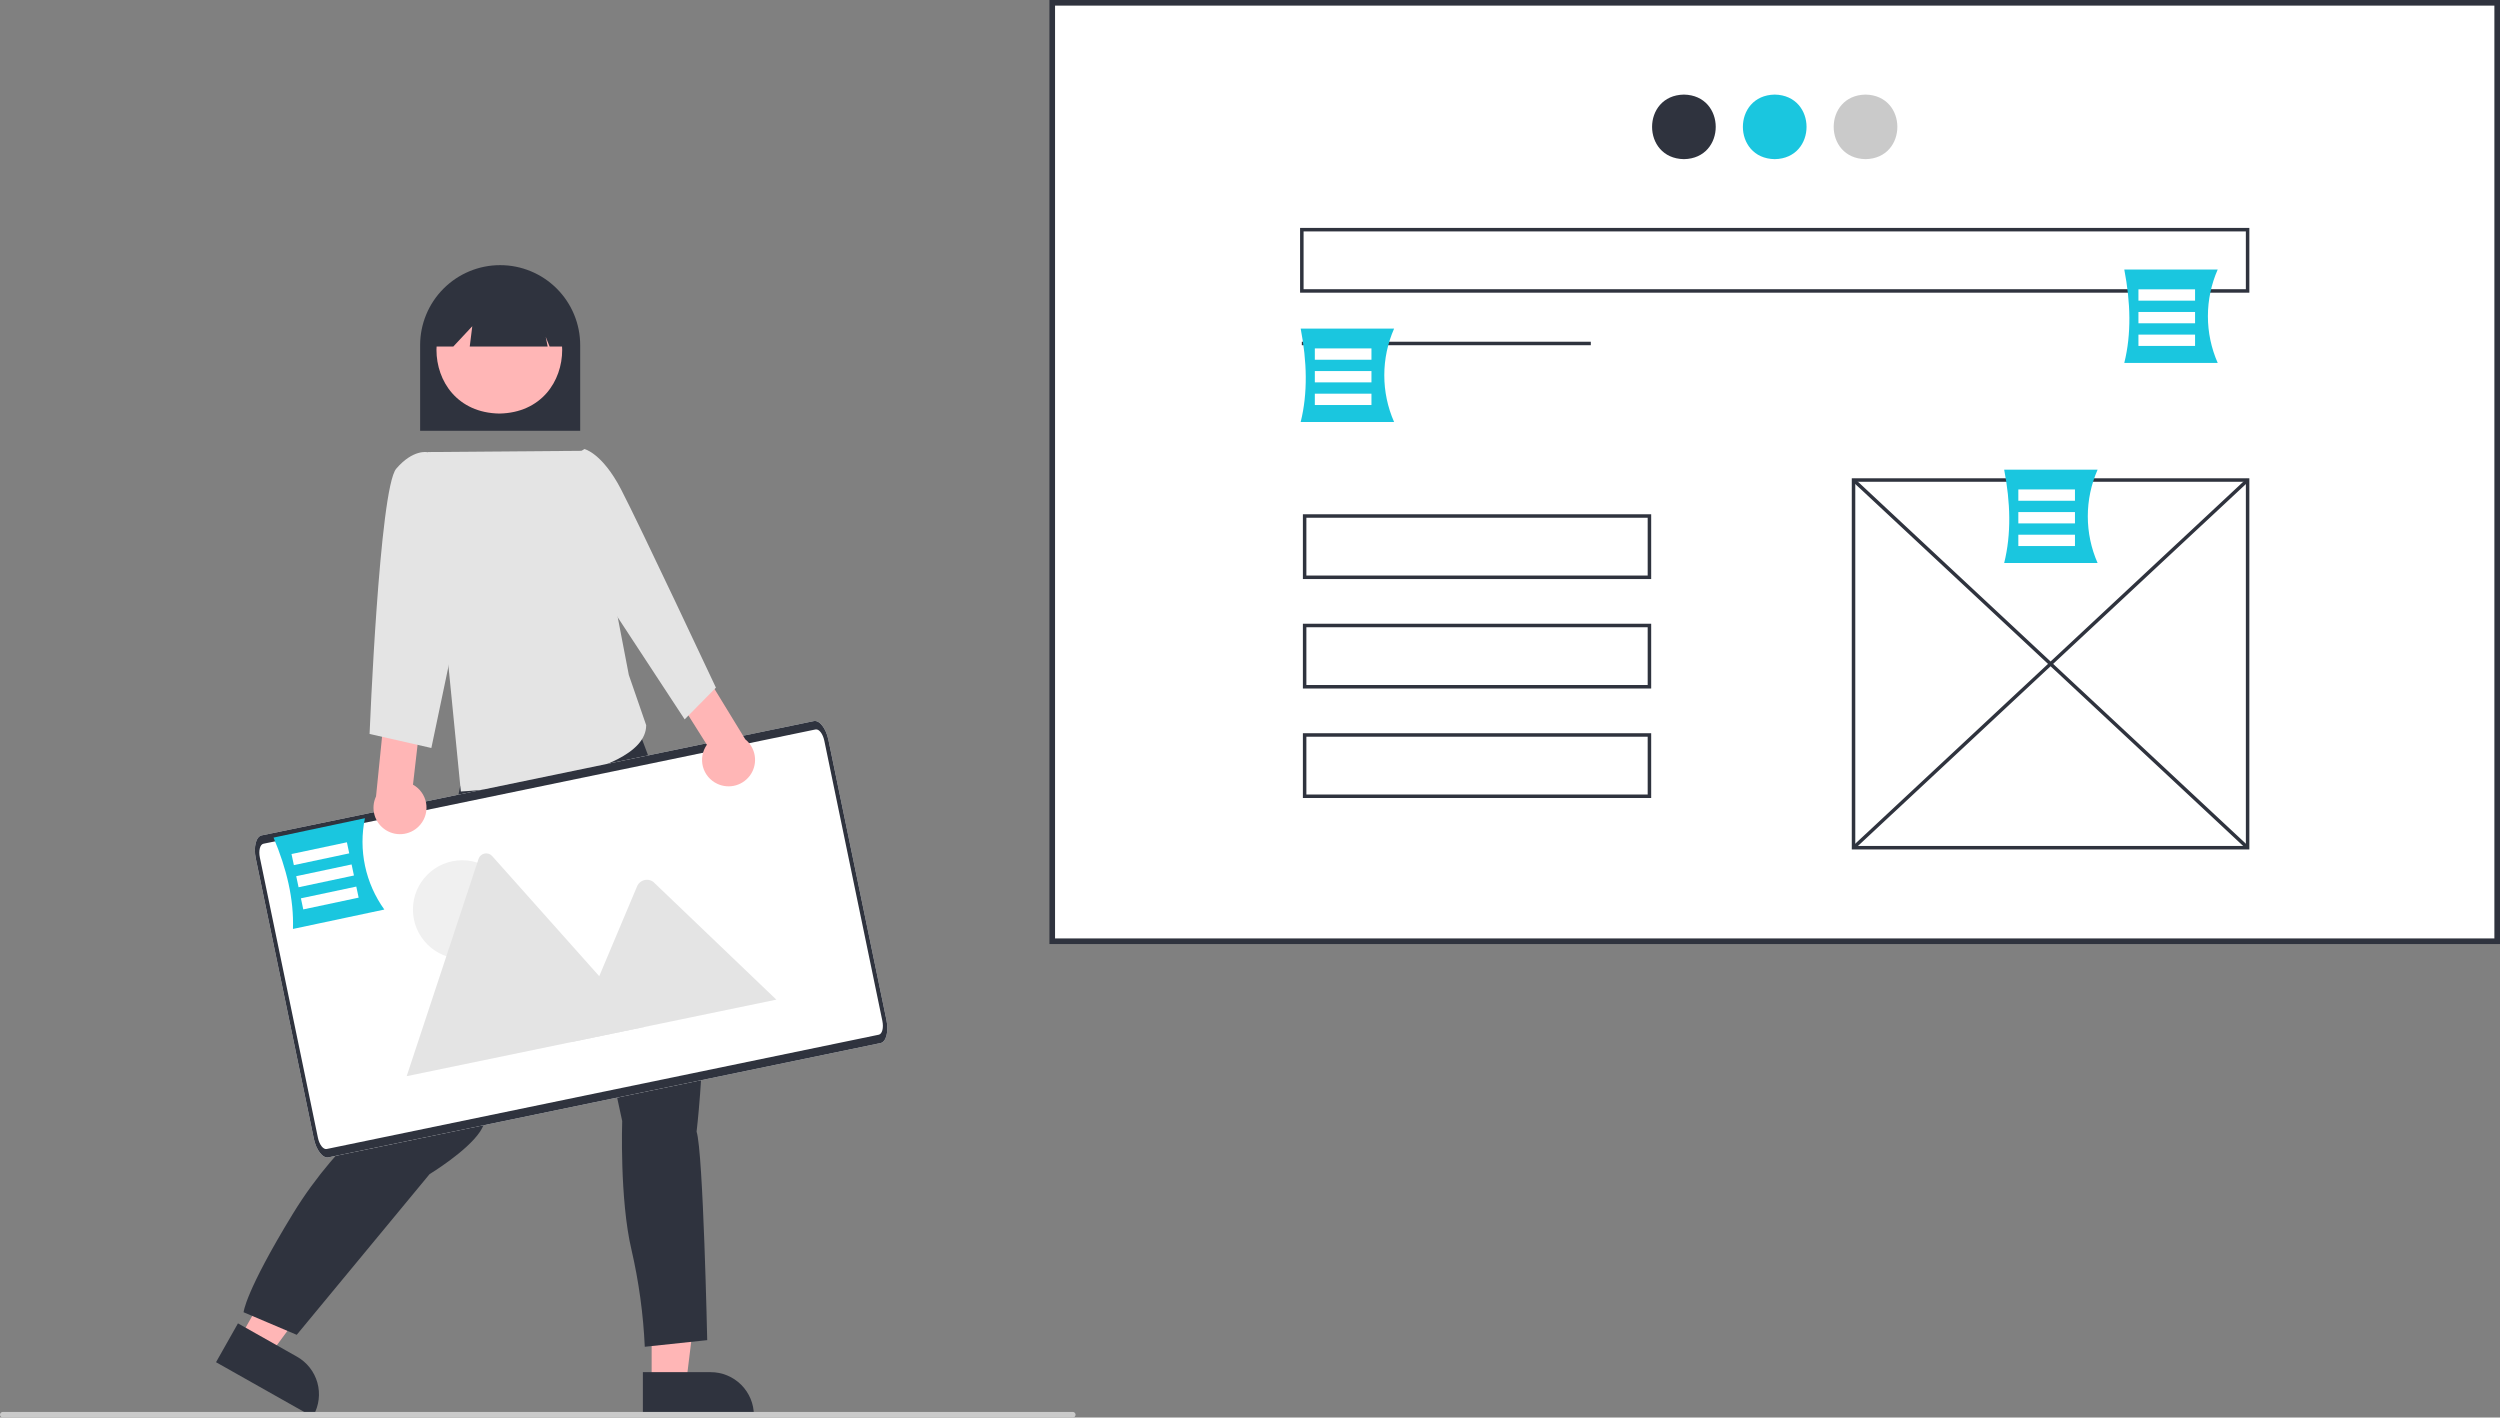 <svg width="194" height="110" viewBox="0 0 194 110" fill="none" xmlns="http://www.w3.org/2000/svg">
<rect x="0" y="0" width="194" height="110" fill="#808080" stroke="none"/>
<g clip-path="url(#clip0_2478_1929)">
<path d="M193.782 0.218H81.654V73.04H193.782V0.218Z" fill="white"/>
<path d="M194 73.258H81.436V0H194V73.258ZM81.872 72.822H193.564V0.436H81.872V72.822Z" fill="#2F333E"/>
<path d="M130.671 7.34C133.965 7.397 133.964 12.294 130.671 12.35C127.378 12.293 127.378 7.396 130.671 7.34Z" fill="#2F333E"/>
<path d="M137.718 7.34C141.011 7.397 141.011 12.294 137.718 12.35C134.424 12.293 134.425 7.396 137.718 7.34Z" fill="#1AC6DF"/>
<path d="M144.765 7.34C148.058 7.397 148.058 12.294 144.765 12.35C141.471 12.293 141.472 7.396 144.765 7.34Z" fill="#CACACA"/>
<path d="M123.447 26.518H101.021V26.789H123.447V26.518Z" fill="#2F333E"/>
<path d="M174.55 65.918H143.698V37.115H174.55V65.918ZM143.97 65.646H174.279V37.386H143.97L143.97 65.646Z" fill="#2F333E"/>
<path d="M143.927 37.151L143.741 37.35L174.321 65.881L174.507 65.683L143.927 37.151Z" fill="#2F333E"/>
<path d="M174.323 37.152L143.741 65.682L143.927 65.88L174.508 37.351L174.323 37.152Z" fill="#2F333E"/>
<path d="M174.55 22.713H100.886V17.686H174.55V22.713ZM101.158 22.442H174.278V17.958H101.158V22.442Z" fill="#2F333E"/>
<path d="M128.132 44.934H101.104V39.907H128.132V44.934ZM101.375 44.662H127.86V40.178H101.375V44.662Z" fill="#2F333E"/>
<path d="M128.132 53.429H101.104V48.402H128.132V53.429ZM101.375 53.157H127.86V48.674H101.375V53.157Z" fill="#2F333E"/>
<path d="M128.132 61.925H101.104V56.898H128.132V61.925ZM101.375 61.654H127.86V57.17H101.375V61.654Z" fill="#2F333E"/>
<path d="M108.182 32.746H100.933C101.492 30.495 101.425 28.059 100.933 25.5H108.182C107.68 26.642 107.421 27.875 107.421 29.123C107.421 30.37 107.68 31.604 108.182 32.746Z" fill="#1AC6DF"/>
<path d="M106.425 27.037H102.031V27.916H106.425V27.037Z" fill="white"/>
<path d="M106.425 28.794H102.031V29.672H106.425V28.794Z" fill="white"/>
<path d="M106.425 30.55H102.031V31.429H106.425V30.55Z" fill="white"/>
<path d="M162.774 43.691H155.524C156.084 41.439 156.017 39.004 155.524 36.444H162.774C162.272 37.586 162.013 38.82 162.013 40.067C162.013 41.315 162.272 42.548 162.774 43.691Z" fill="#1AC6DF"/>
<path d="M161.017 37.981H156.623V38.859H161.017V37.981Z" fill="white"/>
<path d="M161.017 39.737H156.623V40.616H161.017V39.737Z" fill="white"/>
<path d="M161.017 41.494H156.623V42.373H161.017V41.494Z" fill="white"/>
<path d="M172.094 28.162H164.845C165.404 25.91 165.337 23.475 164.845 20.915H172.094C171.592 22.057 171.333 23.291 171.333 24.538C171.333 25.786 171.592 27.02 172.094 28.162Z" fill="#1AC6DF"/>
<path d="M170.337 22.452H165.943V23.331H170.337V22.452Z" fill="white"/>
<path d="M170.337 24.209H165.943V25.087H170.337V24.209Z" fill="white"/>
<path d="M170.337 25.966H165.943V26.844H170.337V25.966Z" fill="white"/>
<path d="M45.023 33.428H32.602V26.784C32.602 25.137 33.256 23.558 34.421 22.394C35.585 21.229 37.165 20.575 38.812 20.575C40.46 20.575 42.039 21.229 43.204 22.394C44.369 23.558 45.023 25.137 45.023 26.784V33.428Z" fill="#2F333E"/>
<path d="M50.568 107.352H53.239L54.511 97.05L50.567 97.05L50.568 107.352Z" fill="#FFB6B6"/>
<path d="M49.887 106.48L55.148 106.479C56.038 106.48 56.891 106.833 57.519 107.461C58.148 108.09 58.502 108.942 58.502 109.831V109.94L49.887 109.941L49.887 106.48Z" fill="#2F333E"/>
<path d="M18.63 103.787L20.956 105.1L27.13 96.755L23.696 94.817L18.63 103.787Z" fill="#FFB6B6"/>
<path d="M18.466 102.693L23.047 105.279C23.822 105.716 24.391 106.443 24.63 107.299C24.868 108.156 24.756 109.072 24.319 109.846L24.266 109.941L16.764 105.707L18.466 102.693Z" fill="#2F333E"/>
<path d="M35.706 61.023L35.499 62.053C35.499 62.053 34.881 62.672 35.19 62.981C35.499 63.29 35.396 64.733 35.396 64.733C35.223 67.363 31.785 82.146 31.17 85.034C31.17 85.034 26.428 88.125 22.717 94.205C19.005 100.285 18.902 101.831 18.902 101.831L23.026 103.582L33.335 91.113C33.335 91.113 36.221 89.362 37.252 87.816C38.283 86.27 44.674 70.297 44.674 70.297L48.282 86.991C48.282 86.991 48.076 93.071 49.004 96.987C49.574 99.458 49.919 101.976 50.035 104.51L54.88 103.995C54.88 103.995 54.571 89.362 54.055 87.816C54.055 87.816 56.22 69.988 51.89 62.878L48.401 53.579L44.983 52.264L35.706 61.023Z" fill="#2F333E"/>
<path d="M38.748 22.199C45.252 22.31 45.252 31.982 38.748 32.092C32.244 31.981 32.245 22.309 38.748 22.199Z" fill="#FFB6B6"/>
<path d="M43.754 26.889H42.649L42.347 26.137L42.498 26.889H36.452L36.649 25.315L35.179 26.889H33.713V26.036C33.712 25.376 33.841 24.722 34.092 24.112C34.344 23.502 34.714 22.948 35.18 22.481C35.646 22.014 36.2 21.643 36.81 21.391C37.42 21.138 38.073 21.008 38.733 21.008C39.394 21.008 40.047 21.138 40.657 21.391C41.267 21.643 41.821 22.014 42.287 22.481C42.753 22.948 43.123 23.502 43.374 24.112C43.626 24.722 43.755 25.376 43.754 26.036V26.889Z" fill="#2F333E"/>
<path d="M45.455 34.981L33.163 35.08L35.761 61.421C35.761 61.421 50.135 60.662 50.144 56.276L48.797 52.379L45.455 34.981Z" fill="#E4E4E4"/>
<path d="M68.331 80.942L25.482 89.812C25.044 89.901 24.539 89.249 24.352 88.353L19.849 66.613C19.663 65.717 19.868 64.918 20.306 64.826L63.155 55.956C63.593 55.866 64.098 56.519 64.284 57.415L68.788 79.154C68.973 80.05 68.768 80.85 68.331 80.942Z" fill="white"/>
<path d="M35.869 74.406C37.983 74.406 39.696 72.693 39.696 70.581C39.696 68.468 37.983 66.756 35.869 66.756C33.756 66.756 32.043 68.468 32.043 70.581C32.043 72.693 33.756 74.406 35.869 74.406Z" fill="#F0F0F0"/>
<path d="M50.01 79.691L31.629 83.496C31.606 83.501 31.583 83.504 31.56 83.504L37.135 66.652C37.169 66.547 37.229 66.454 37.311 66.38C37.393 66.306 37.493 66.256 37.601 66.234C37.709 66.211 37.82 66.218 37.925 66.253C38.029 66.288 38.122 66.35 38.195 66.433L46.121 75.326L46.501 75.752L50.01 79.691Z" fill="#E4E4E4"/>
<path d="M60.244 77.572L44.346 80.863L46.5 75.753L46.655 75.385L49.461 68.724C49.514 68.62 49.588 68.529 49.678 68.455C49.768 68.382 49.873 68.328 49.986 68.298C50.098 68.267 50.215 68.261 50.331 68.279C50.446 68.297 50.555 68.339 50.653 68.403C50.679 68.421 50.703 68.441 50.726 68.463L60.244 77.572Z" fill="#E4E4E4"/>
<path d="M68.331 80.942L25.482 89.812C25.044 89.901 24.539 89.249 24.352 88.353L19.849 66.613C19.663 65.717 19.868 64.918 20.306 64.826L63.155 55.956C63.593 55.866 64.098 56.519 64.284 57.415L68.788 79.154C68.973 80.05 68.768 80.85 68.331 80.942ZM20.44 65.475C20.177 65.53 20.055 66.01 20.166 66.547L24.67 88.287C24.781 88.825 25.085 89.216 25.348 89.163L68.196 80.293C68.459 80.238 68.582 79.758 68.471 79.22L63.967 57.48C63.856 56.943 63.552 56.551 63.289 56.605L20.44 65.475Z" fill="#2F333E"/>
<path d="M55.654 60.82C55.383 60.693 55.144 60.508 54.953 60.279C54.761 60.05 54.623 59.781 54.546 59.493C54.47 59.204 54.458 58.902 54.511 58.608C54.564 58.314 54.681 58.035 54.853 57.792L52.364 53.842L54.396 51.745L57.833 57.371C58.224 57.688 58.485 58.137 58.566 58.633C58.648 59.129 58.544 59.638 58.276 60.063C58.007 60.488 57.592 60.8 57.109 60.94C56.626 61.079 56.108 61.036 55.654 60.82Z" fill="#FFB6B6"/>
<path d="M43.566 36.018L45.35 34.844C45.35 34.844 46.726 35.152 48.19 37.966C49.653 40.781 55.556 53.362 55.556 53.362L53.13 55.824L46.657 45.954L43.566 36.018Z" fill="#E4E4E4"/>
<path d="M32.637 63.967C32.826 63.736 32.962 63.466 33.035 63.176C33.108 62.887 33.117 62.585 33.061 62.291C33.005 61.998 32.885 61.721 32.71 61.479C32.535 61.237 32.309 61.036 32.048 60.891L32.582 56.254L29.842 55.242L29.18 61.801C28.965 62.256 28.924 62.773 29.065 63.256C29.206 63.738 29.52 64.152 29.946 64.419C30.372 64.686 30.881 64.788 31.378 64.704C31.873 64.621 32.322 64.359 32.637 63.967Z" fill="#FFB6B6"/>
<path d="M34.781 37.349L33.163 35.089C33.163 35.089 32.056 34.844 30.749 36.369C29.441 37.894 28.679 56.955 28.679 56.955L33.473 58.044L36.306 44.538L34.781 37.349Z" fill="#E4E4E4"/>
<path d="M83.247 110H0.218C0.16 110 0.105 109.977 0.064 109.936C0.023 109.895 0 109.84 0 109.782C0 109.725 0.023 109.669 0.064 109.628C0.105 109.587 0.16 109.564 0.218 109.564H83.247C83.305 109.564 83.361 109.587 83.401 109.628C83.442 109.669 83.465 109.725 83.465 109.782C83.465 109.84 83.442 109.895 83.401 109.936C83.361 109.977 83.305 110 83.247 110Z" fill="#CACACA"/>
<path d="M29.824 70.581L22.733 72.086C22.813 69.768 22.241 67.4 21.227 64.998L28.319 63.493C28.065 64.714 28.068 65.975 28.327 67.195C28.586 68.415 29.096 69.568 29.824 70.581Z" fill="#1AC6DF"/>
<path d="M26.919 65.361L22.621 66.273L22.804 67.133L27.101 66.221L26.919 65.361Z" fill="white"/>
<path d="M27.284 67.08L22.986 67.992L23.169 68.851L27.466 67.939L27.284 67.08Z" fill="white"/>
<path d="M27.648 68.798L23.351 69.71L23.533 70.57L27.831 69.657L27.648 68.798Z" fill="white"/>
</g>
<defs>
<clipPath id="clip0_2478_1929">
<rect width="194" height="110" fill="white"/>
</clipPath>
</defs>
</svg>
